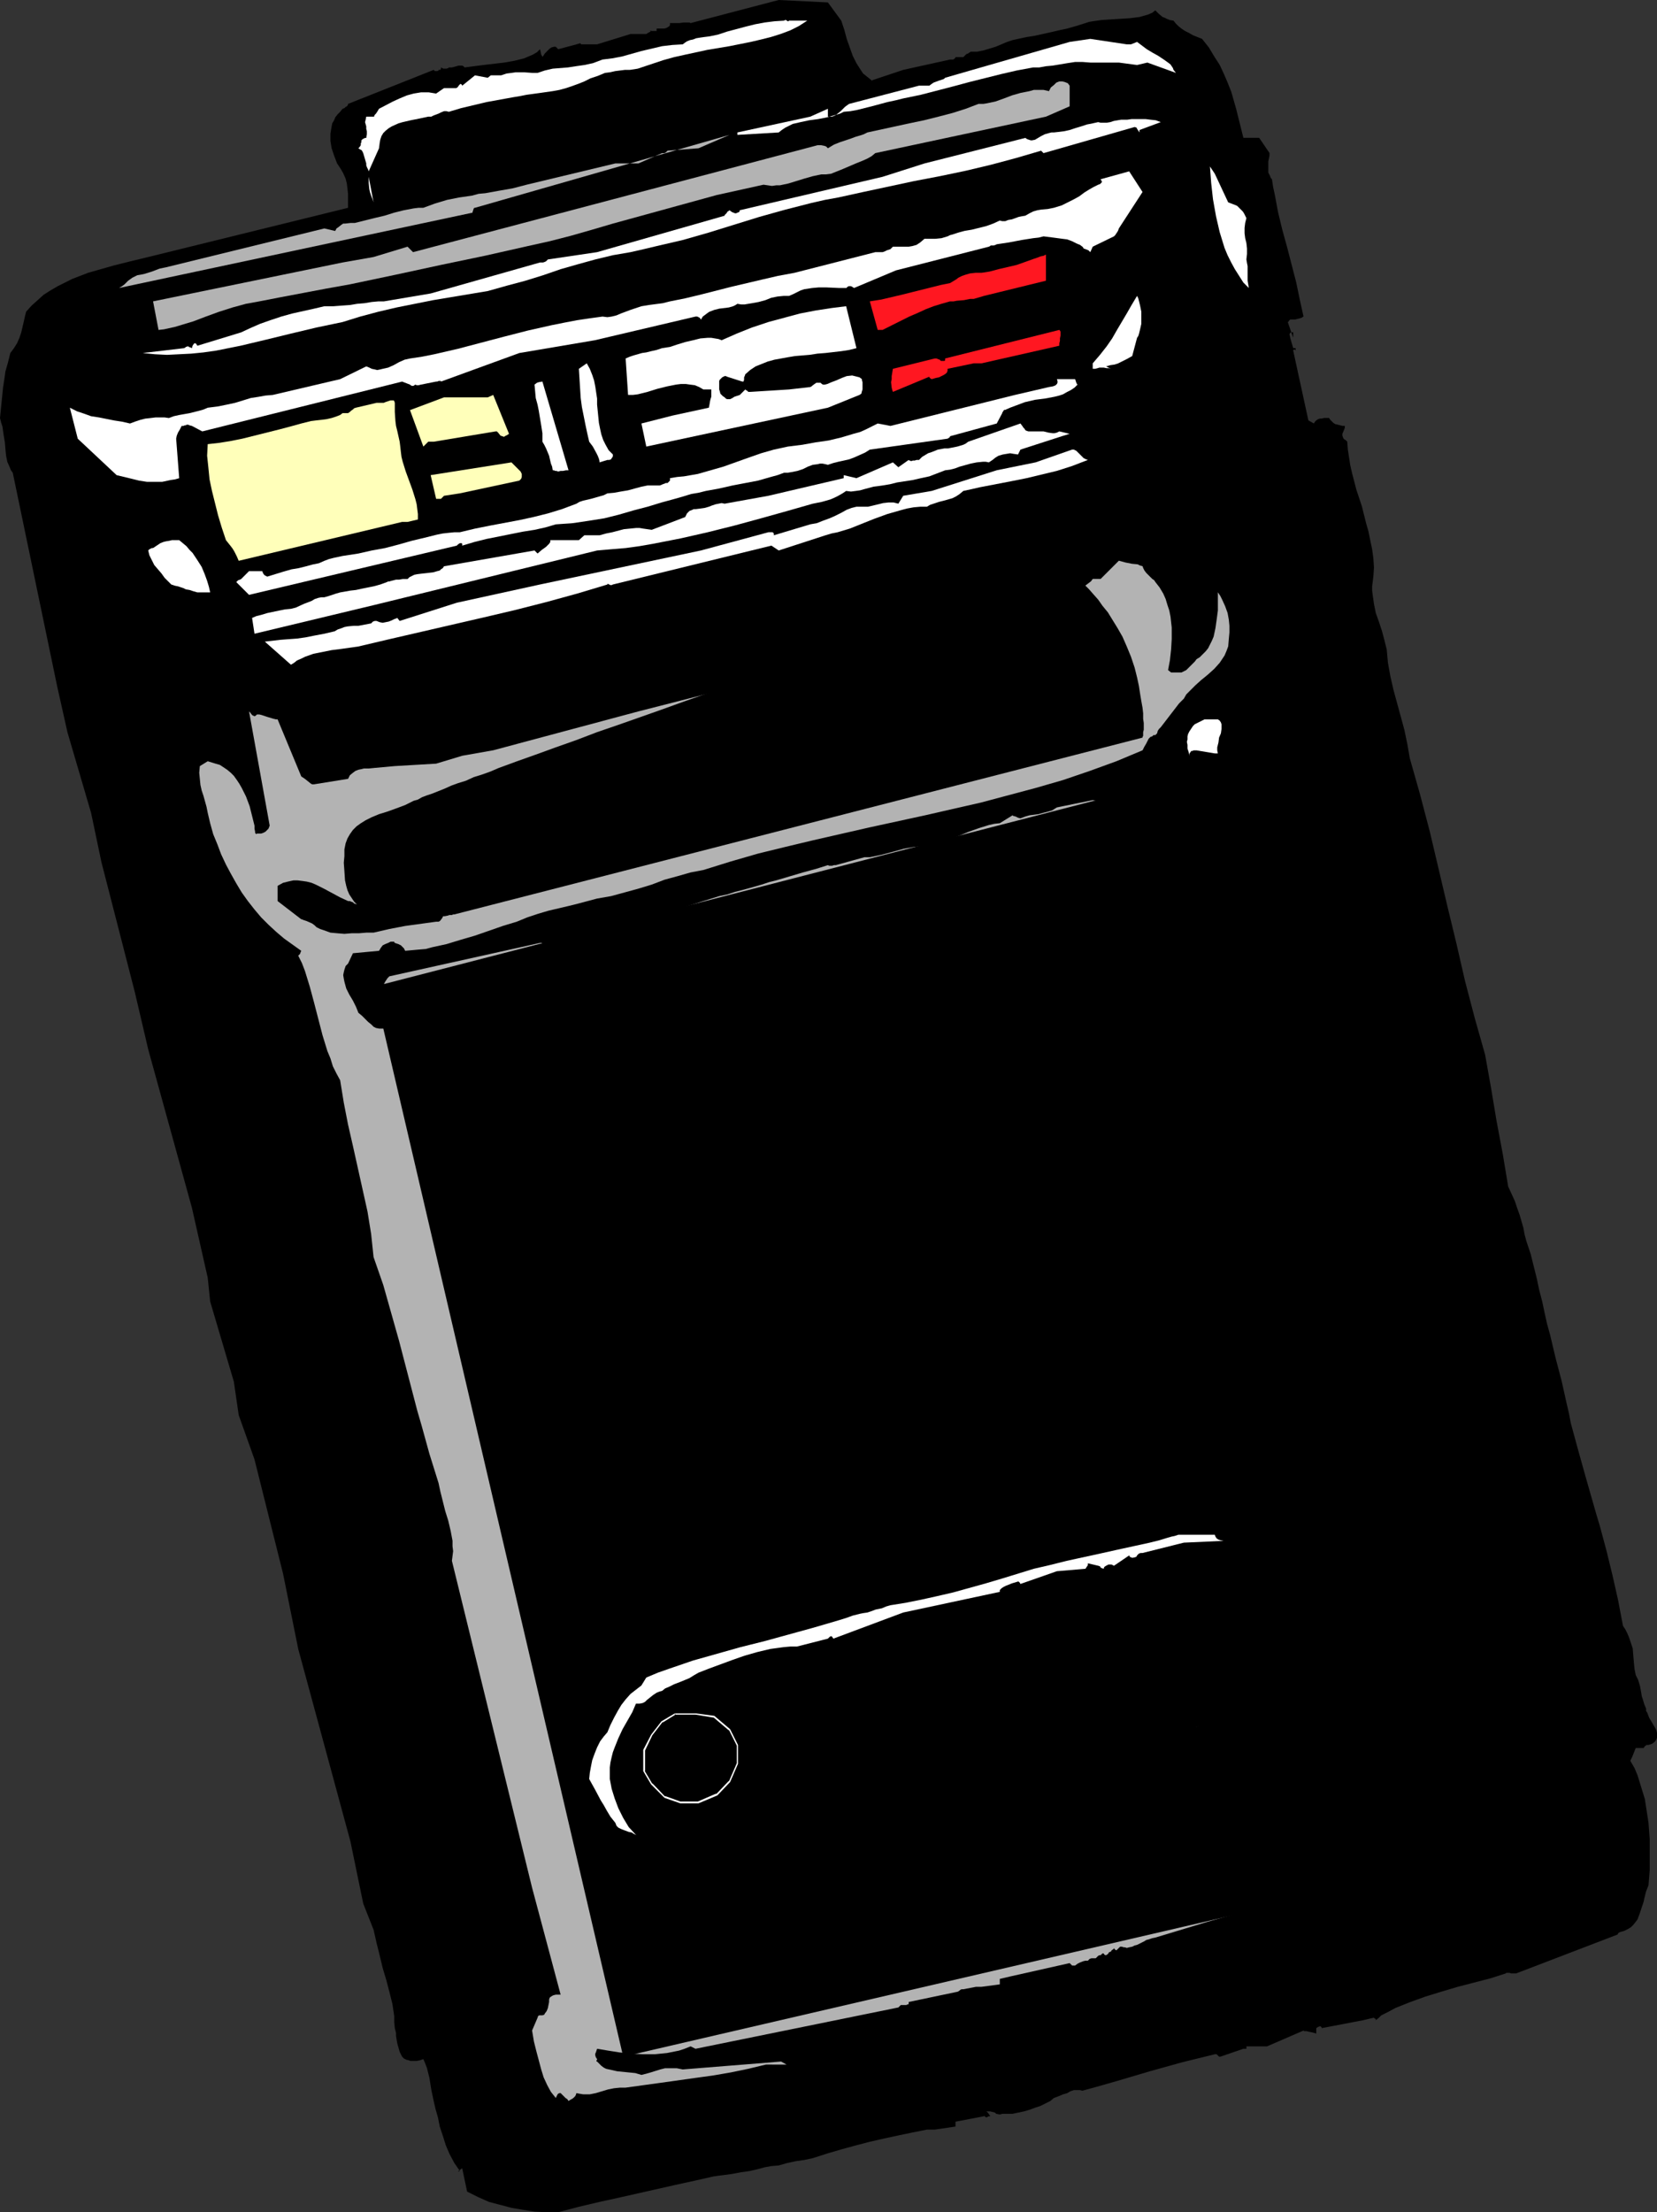 <?xml version="1.0" encoding="UTF-8" standalone="no"?>
<svg
   version="1.0"
   width="116.646mm"
   height="155.668mm"
   id="svg30"
   sodipodi:docname="Beeper 3.wmf"
   xmlns:inkscape="http://www.inkscape.org/namespaces/inkscape"
   xmlns:sodipodi="http://sodipodi.sourceforge.net/DTD/sodipodi-0.dtd"
   xmlns="http://www.w3.org/2000/svg"
   xmlns:svg="http://www.w3.org/2000/svg">
  <rect width="100%" height="100%" fill="#333333" stroke="none"/>
  <sodipodi:namedview
     id="namedview30"
     pagecolor="#ffffff"
     bordercolor="#000000"
     borderopacity="0.25"
     inkscape:showpageshadow="2"
     inkscape:pageopacity="0.0"
     inkscape:pagecheckerboard="0"
     inkscape:deskcolor="#d1d1d1"
     inkscape:document-units="mm" />
  <defs
     id="defs1">
    <pattern
       id="WMFhbasepattern"
       patternUnits="userSpaceOnUse"
       width="6"
       height="6"
       x="0"
       y="0" />
  </defs>
  <path
     style="fill:#000000;fill-opacity:1;fill-rule:evenodd;stroke:none"
     d="m 366.851,536.644 0.646,-0.646 1.939,-0.97 1.778,-0.97 4.04,-1.616 4.04,-1.454 4.202,-1.293 4.363,-1.293 4.363,-1.131 4.363,-1.131 4.04,-1.293 0.162,-0.162 v 0 h 0.162 0.323 0.323 l 0.485,0.162 h 0.646 0.646 l 26.989,-10.342 v 0 l 0.162,-0.323 0.162,-0.162 0.323,-0.162 1.131,-0.323 0.97,-0.485 0.808,-0.485 0.646,-0.646 0.646,-0.808 0.485,-0.646 0.646,-1.778 0.646,-1.939 0.323,-0.97 0.162,-0.808 0.485,-1.939 0.646,-1.616 0.323,-4.04 v -4.04 -4.201 l -0.323,-4.363 -0.323,-2.101 -0.323,-2.101 -0.323,-2.101 -0.646,-2.101 -0.646,-2.101 -0.646,-2.101 -0.808,-1.939 -1.131,-1.939 0.485,-0.97 0.646,-1.616 0.323,-0.808 h 2.101 l 0.323,-0.485 0.323,-0.162 v -0.162 h 0.646 l 0.97,-0.323 0.646,-0.485 0.485,-0.646 0.162,-0.485 v -0.646 -0.646 l -0.162,-0.646 -0.323,-0.646 -1.616,-2.747 -0.485,-1.293 -0.323,-0.485 v -0.646 l -0.485,-1.131 -0.323,-1.131 -0.323,-0.97 -0.162,-0.97 -0.323,-1.778 -0.485,-1.616 -0.323,-0.646 -0.323,-0.646 -0.323,-1.616 -0.162,-1.616 -0.162,-1.939 -0.162,-1.939 -0.646,-1.939 -0.323,-0.97 -0.485,-1.131 -0.485,-0.97 -0.646,-0.97 -0.646,-3.393 -0.646,-3.393 -1.454,-6.464 -1.616,-6.625 -1.778,-6.625 -0.97,-3.232 -0.97,-3.393 -1.939,-6.787 -1.939,-6.948 -1.939,-7.11 -0.485,-2.585 -0.646,-2.747 -0.646,-2.909 -0.646,-2.909 -1.616,-6.14 -1.454,-6.14 -0.808,-2.909 -0.646,-2.909 -0.646,-3.07 -0.808,-3.07 -0.646,-3.07 -0.808,-3.232 -0.808,-3.232 -1.131,-3.393 -0.485,-1.778 -0.323,-1.778 -0.97,-3.393 -0.646,-1.778 -0.646,-1.939 -0.808,-1.778 -0.97,-2.101 -1.454,-8.726 -1.616,-8.564 -1.454,-8.726 -0.808,-4.525 -0.808,-4.525 -2.747,-9.695 -2.586,-9.857 -2.263,-9.857 -2.424,-10.019 -4.687,-19.876 -2.586,-9.857 -2.747,-9.695 -0.646,-3.717 -0.808,-3.878 -1.939,-7.11 -0.97,-3.555 -0.808,-3.555 -0.646,-3.555 -0.323,-3.555 -0.646,-2.585 -0.646,-2.424 -0.808,-2.424 -0.808,-2.262 -0.485,-2.424 -0.323,-2.262 -0.162,-1.293 v -1.131 l 0.162,-1.293 0.162,-1.293 0.162,-2.424 -0.162,-2.424 -0.323,-2.424 -0.485,-2.262 -0.485,-2.424 -0.646,-2.262 -1.131,-4.525 -1.454,-4.363 -1.131,-4.363 -0.485,-2.101 -0.323,-2.101 -0.323,-2.101 -0.162,-2.101 -0.323,-0.323 -0.485,-0.323 -0.162,-0.162 -0.162,-0.323 -0.162,-0.485 v -0.485 l 0.485,-1.131 0.162,-0.485 v -0.485 h -0.646 l -0.646,-0.162 -0.646,-0.162 -0.646,-0.162 -0.485,-0.323 -0.323,-0.323 -0.485,-0.485 -0.323,-0.485 h -1.293 l -0.646,0.162 h -0.485 l -0.485,0.162 -0.485,0.323 -0.323,0.323 -0.323,0.485 -1.454,-0.808 -4.04,-18.583 v -0.162 h 0.162 l 0.162,-0.162 0.162,0.162 0.162,0.162 v 0.646 -1.293 h -0.646 l -0.808,-2.747 v 0 -0.162 l -0.162,-0.646 v -0.162 l 0.162,-0.323 0.323,-0.162 h 0.485 v 1.454 l -1.454,-4.201 h 0.162 l 0.162,-0.323 0.323,-0.323 h 0.808 0.485 l 0.646,-0.162 0.646,-0.162 0.485,-0.162 0.485,-0.323 -0.97,-4.363 -0.97,-4.686 -2.424,-9.372 -1.293,-4.686 -1.131,-4.686 -0.808,-4.363 -0.485,-2.262 -0.323,-2.101 -0.323,-0.323 -0.162,-0.485 -0.485,-0.97 v -0.97 -0.97 -0.97 l 0.162,-0.808 0.162,-0.808 v -0.646 l -2.747,-4.04 h -4.202 l -1.939,-7.756 -0.646,-2.262 -0.646,-2.262 -0.97,-2.424 -0.97,-2.262 -1.131,-2.424 -1.454,-2.262 -1.454,-2.424 L 319.823,10.342 317.399,9.372 316.268,8.726 315.298,8.241 314.329,7.595 313.521,6.948 312.874,6.302 312.228,5.494 311.258,5.333 310.45,5.009 309.804,4.686 309.319,4.525 308.349,3.717 307.379,2.747 l -0.808,0.646 -1.131,0.485 -1.131,0.323 -1.131,0.323 -2.586,0.323 -2.586,0.162 -2.586,0.162 -2.424,0.162 -1.131,0.162 -1.131,0.162 -0.97,0.162 -0.97,0.323 -2.586,0.808 -2.263,0.646 -2.263,0.485 -2.101,0.485 -4.363,0.97 -2.101,0.323 -2.263,0.485 -1.454,0.323 -1.454,0.485 -3.071,1.293 -1.616,0.485 -1.616,0.485 -1.616,0.323 h -1.616 -0.162 l -0.162,0.162 -0.323,0.162 -0.162,0.162 -0.485,0.162 -0.323,0.323 -0.485,0.485 h -2.101 v 0.162 l -0.162,0.162 -0.162,0.162 -0.323,0.162 h -0.323 -0.485 l -12.444,2.747 -8.242,2.747 v 0.162 l -0.808,-0.646 -0.808,-0.646 -0.808,-0.646 -0.646,-0.97 -1.131,-1.778 -0.97,-1.939 -0.808,-2.262 L 225.282,10.342 224.636,7.918 223.828,5.494 220.272,0.646 207.182,0 183.749,6.14 183.426,5.979 h -0.485 -0.97 l -1.293,0.162 h -1.131 -1.293 v 0.485 l -0.162,0.323 -0.485,0.323 -0.323,0.162 -0.485,0.162 h -0.646 -1.454 V 7.11 8.241 h -0.808 -0.485 l -0.646,-0.162 -0.323,-0.323 -0.485,-0.162 0.485,0.162 0.323,0.323 0.323,0.162 v 0 0.162 l -0.323,0.162 -0.323,0.162 -0.485,0.323 h -4.202 l -8.888,2.747 h -2.101 -2.101 l -0.162,-0.162 -0.162,-0.162 -0.323,0.162 h -0.162 l -0.485,0.162 -4.848,1.293 -0.323,-0.323 -0.162,-0.162 -0.162,-0.162 h -0.485 l -0.646,0.162 -0.485,0.323 -0.323,0.323 -0.97,0.97 -0.646,0.97 v 0 -0.162 l -0.323,-0.485 -0.162,-0.808 -0.162,-0.646 -0.808,0.808 -1.131,0.646 -1.131,0.485 -1.131,0.485 -2.586,0.646 -2.747,0.485 -2.747,0.323 -2.747,0.323 -2.586,0.323 -2.424,0.323 -0.323,-0.323 -0.323,-0.162 h -0.485 -0.485 l -1.131,0.323 -0.646,0.162 h -0.808 v 0 l -0.162,0.162 -0.485,0.162 h -0.808 l -0.323,-0.162 -0.323,-0.162 v 0.162 0.162 l -0.162,0.323 h -0.485 v 0.162 l -0.323,0.162 h -0.485 -0.162 l -0.323,-0.323 -22.787,9.049 v 0.162 l -0.162,0.323 -0.162,0.162 -0.323,0.162 -0.323,0.323 -0.485,0.162 -0.646,0.808 -0.646,0.646 -0.646,0.808 -0.323,0.808 -0.485,0.808 -0.162,0.808 -0.162,0.97 -0.162,0.97 v 0.808 1.131 l 0.323,1.939 0.646,1.939 0.808,2.101 0.97,1.454 0.646,1.131 0.646,1.454 0.323,1.293 0.162,1.293 0.162,1.454 v 3.07 0.646 l -53.169,13.089 -4.687,1.131 -4.525,1.131 -4.525,1.293 -2.263,0.646 -2.101,0.808 -2.101,0.808 -1.939,0.97 -1.939,0.97 -1.939,1.131 -1.778,1.131 -1.616,1.454 -1.616,1.454 -1.454,1.616 -0.323,1.293 -0.323,1.454 -0.646,2.747 -0.485,1.454 -0.646,1.454 L 3.717,92.592 2.747,93.884 2.101,96.47 1.454,98.732 1.131,100.994 0.808,103.095 0,111.175 l 0.323,1.293 0.323,0.97 0.323,2.262 0.323,1.939 0.162,1.939 0.162,1.616 0.323,1.616 0.646,1.454 0.323,0.808 0.485,0.646 11.797,56.718 2.747,12.281 6.303,21.492 2.747,13.089 8.888,34.581 3.555,15.19 11.636,42.175 4.202,18.583 0.646,6.302 6.303,21.33 1.293,8.888 4.202,11.796 7.596,30.379 4.04,20.037 13.898,51.224 3.394,16.482 2.747,6.948 0.808,3.555 0.808,3.232 0.808,3.393 0.97,3.232 0.808,3.07 0.808,3.232 0.485,3.232 v 1.616 l 0.162,1.616 0.162,0.646 0.162,0.646 v 0.323 0.485 l 0.162,0.97 0.162,0.97 0.323,1.131 0.323,1.131 0.646,1.293 0.485,0.485 0.646,0.323 0.646,0.162 0.485,0.162 h 0.808 0.808 l 0.808,-0.162 0.97,-0.323 0.485,1.131 0.485,1.293 0.323,1.293 0.323,1.293 0.485,3.07 0.646,3.07 0.485,2.101 0.646,2.262 0.485,2.424 0.808,2.424 0.808,2.585 0.97,2.262 1.293,2.424 1.454,2.101 -0.323,0.162 h -0.162 v 0 0 l 0.162,-0.162 0.646,-0.485 0.162,-0.162 h 0.162 l 1.293,6.14 2.909,1.454 2.909,1.293 3.071,0.808 3.071,0.808 2.909,0.485 3.071,0.485 3.232,0.162 h 3.071 l 5.495,-1.454 5.495,-1.293 5.171,-1.131 5.01,-1.131 10.02,-2.262 5.171,-1.131 5.01,-1.131 1.131,-0.162 1.293,-0.162 2.424,-0.323 2.586,-0.485 1.293,-0.162 0.97,-0.162 2.101,-0.485 1.778,-0.485 1.778,-0.323 1.939,-0.162 1.131,-0.323 1.131,-0.323 2.263,-0.485 2.263,-0.323 2.263,-0.485 4.04,-1.293 3.879,-1.131 3.555,-0.97 3.717,-0.97 3.555,-0.808 3.717,-0.808 3.879,-0.808 4.04,-0.808 h 2.101 l 5.495,-0.808 v -1.293 l 7.596,-1.454 v -0.162 l 0.323,0.323 0.323,0.162 0.323,-0.162 0.323,-0.162 h 0.323 v 0 -0.162 l -0.162,-0.162 -0.323,-0.485 -0.485,-0.485 h 0.97 l 0.646,0.162 0.646,0.162 0.323,0.323 0.808,0.162 h 0.323 l 0.485,-0.162 h 2.747 l 3.071,-0.646 1.616,-0.485 1.293,-0.485 1.454,-0.485 1.293,-0.646 1.293,-0.646 0.97,-0.808 1.293,-0.485 1.131,-0.485 1.131,-0.323 0.808,-0.485 0.97,-0.323 h 0.808 0.808 l 0.646,0.162 4.687,-1.293 4.525,-1.293 8.727,-2.585 8.727,-2.424 8.565,-2.101 h 0.485 l 0.323,0.323 0.323,0.323 h 0.323 l 6.141,-2.101 h 0.808 v -0.646 h 4.04 1.454 l 9.697,-4.201 v 0 l 0.162,0.162 h 0.323 0.323 l 0.646,0.162 0.808,0.162 0.646,0.162 0.485,0.162 v -1.454 l 0.485,-0.323 0.485,-0.162 h 0.162 l 0.162,0.162 0.162,0.162 v 0.162 l 10.989,-2.101 2.747,-0.646 h 0.162 l 0.162,0.162 0.323,0.162 v 0.323 z"
     id="path1" />
  <path
     style="fill:#b3b3b3;fill-opacity:1;fill-rule:evenodd;stroke:none"
     d="m 209.283,549.087 -1.454,-0.808 -26.181,2.101 -0.808,-0.162 -0.808,-0.162 h -1.616 -1.454 l -1.293,0.323 -2.586,0.808 -1.131,0.323 -1.293,0.323 -1.616,-0.485 -1.616,-0.162 -1.616,-0.162 -1.616,-0.162 -1.454,-0.323 -1.454,-0.323 -0.646,-0.323 -0.646,-0.485 -0.485,-0.485 -0.646,-0.646 h -0.162 v 0 -0.323 l 0.162,-0.162 v -0.162 l -0.323,-0.485 -0.162,-0.485 v -0.485 l 0.162,-0.323 0.162,-0.485 0.162,-0.485 2.909,0.485 3.071,0.485 3.071,0.323 3.232,0.162 h 3.071 l 3.232,-0.323 1.616,-0.323 1.616,-0.323 1.454,-0.485 1.616,-0.646 1.293,0.646 53.977,-10.988 0.162,-0.162 0.162,-0.162 0.323,-0.323 h 0.646 0.808 l 0.323,-0.162 h 0.162 l 0.162,-0.162 v -0.485 l 13.09,-2.747 0.485,-0.323 0.162,-0.162 0.323,-0.162 h 0.485 l 3.394,-0.646 h 1.454 l 4.848,-0.646 v -1.454 l 2.747,-0.646 15.838,-3.555 0.485,0.485 0.162,0.162 h 0.323 0.485 l 0.646,-0.485 0.646,-0.323 0.808,-0.323 0.646,-0.162 h 0.646 l 0.485,-0.485 0.485,-0.162 h 1.131 l 0.485,-0.485 0.162,-0.162 0.323,-0.162 h 0.323 l 0.323,-0.323 0.162,-0.162 h 0.162 0.162 l 0.162,0.323 0.323,0.162 h 0.162 l 0.485,-0.323 0.323,-0.485 0.485,-0.162 0.162,-0.323 0.485,-0.323 0.162,-0.162 v -0.162 0 l 0.162,0.323 0.162,0.162 0.323,0.162 0.162,-0.162 0.162,-0.162 0.323,-0.323 0.323,-0.323 h 0.162 0.323 l 0.485,0.162 h 0.323 l 0.485,0.162 0.646,-0.162 0.808,-0.162 0.646,-0.323 0.646,-0.162 0.97,-0.485 0.97,-0.485 0.485,-0.323 0.646,-0.162 0.97,-0.323 0.808,-0.162 13.898,-4.201 24.726,-6.948 h 0.162 l 0.323,-0.162 0.162,-0.162 v -0.323 l 0.162,-0.323 v -0.323 l 6.788,-1.454 0.323,0.162 h 0.323 0.323 l 0.485,-0.162 0.485,-0.323 0.485,-0.162 0.97,-0.162 h 0.808 l 0.162,-0.485 0.162,-0.323 0.162,-0.162 h 0.808 l 0.97,-0.323 0.485,-0.162 0.323,-0.162 0.323,-0.162 h 0.97 0.808 l 0.485,-0.162 0.646,-0.162 h 0.808 0.97 l 0.97,-0.162 0.97,-0.162 1.939,-0.646 3.717,-1.778 1.778,-0.646 1.616,-0.485 0.808,-0.162 0.808,-0.162 2.101,-0.808 1.778,-0.808 1.778,-0.97 1.454,-0.97 1.293,-1.131 0.97,-1.131 0.646,-1.131 0.162,-0.646 0.162,-0.646 0.323,-3.717 v -3.555 l -0.162,-3.717 -0.323,-3.555 -0.485,-3.555 -0.646,-3.555 -1.454,-6.948 -1.616,-6.948 -1.616,-6.948 -0.808,-3.393 -0.485,-3.555 -0.646,-3.555 -0.323,-3.717 -0.808,-0.808 -0.646,-0.808 -0.485,-0.97 -0.485,-0.97 -0.323,-1.131 -0.162,-0.97 -0.162,-2.262 -0.162,-2.101 -0.323,-2.101 -0.162,-0.97 -0.162,-0.97 -0.485,-0.97 -0.485,-0.808 -0.485,-2.909 -0.808,-3.07 -0.97,-3.232 -0.808,-3.393 -1.778,-6.787 -0.646,-3.393 -0.646,-3.393 -0.162,-1.454 -0.162,-1.454 -0.323,-2.585 -0.162,-1.454 -0.485,-1.293 -0.646,-1.454 -0.323,-0.646 -0.485,-0.808 v -1.131 -1.131 l -0.323,-2.262 -0.485,-2.101 -0.646,-2.101 -0.808,-1.939 -0.323,-0.97 -0.162,-0.808 -0.646,-1.778 v -0.808 l -0.162,-0.808 -2.424,-7.918 -1.131,-3.878 -1.293,-4.04 -2.586,-8.08 -1.293,-3.878 -1.616,-3.878 -0.323,-2.909 -0.323,-2.747 -0.646,-2.909 -0.808,-2.909 -0.97,-2.909 -0.97,-2.747 -1.293,-2.909 -1.616,-2.747 -0.485,-1.454 -0.323,-1.131 -0.162,-1.454 v -1.293 l -0.162,-1.454 -0.162,-1.293 -0.485,-1.454 -0.485,-0.808 -0.485,-0.808 0.162,-1.293 -0.162,-1.293 -0.162,-1.293 -0.162,-1.131 -0.808,-2.101 -0.808,-1.939 -0.97,-1.939 -0.646,-2.101 -0.323,-0.97 -0.162,-0.97 v -1.131 -1.131 l -2.424,-5.656 -2.263,-5.817 -2.101,-5.817 -1.778,-5.979 -1.616,-5.817 -1.616,-5.979 -1.454,-5.979 -1.293,-5.817 -0.808,-1.939 -0.97,-2.101 -1.131,-2.262 -1.293,-2.101 -1.454,-1.939 -0.808,-0.97 -0.808,-0.808 -0.808,-0.808 -0.97,-0.646 -0.97,-0.485 -0.97,-0.485 -1.939,-0.323 -1.939,-0.162 -1.616,-0.323 -1.616,-0.162 -1.454,-0.162 -1.293,-0.162 -2.586,-0.162 h -0.808 l -9.697,-1.939 -9.535,1.939 -1.293,0.808 -1.131,0.323 -1.293,0.323 -1.131,0.323 -2.424,0.323 -1.131,0.323 -1.293,0.485 -0.646,-0.162 -0.646,-0.323 -0.646,-0.162 -0.162,-0.162 v 0 l -3.394,2.101 -1.454,0.162 -1.454,0.323 -2.586,0.808 -2.747,0.97 -2.747,1.131 -2.747,0.97 -2.747,0.97 -1.616,0.323 -1.454,0.323 -1.616,0.162 -1.616,0.162 -2.747,0.485 -2.909,0.808 -3.071,0.808 -3.071,0.646 h -1.454 l -7.596,2.101 h -0.485 l -0.485,0.162 h -0.485 -0.323 l -0.323,-0.162 -3.071,0.97 -3.555,0.97 -7.111,2.101 -1.939,0.485 -1.939,0.646 -3.394,0.97 -1.778,0.485 -1.939,0.485 -1.939,0.646 -2.263,0.485 -4.687,1.454 -4.525,1.454 -8.888,2.585 -4.525,1.454 -4.525,1.454 -4.687,1.616 -4.848,1.616 -0.485,-0.162 -0.485,-0.162 -1.293,-0.162 -1.293,0.162 -1.293,0.323 -2.747,0.808 -1.293,0.323 -1.454,0.323 v -0.162 -0.162 l -0.162,-0.323 h -0.485 l -40.079,8.888 -0.485,0.485 -0.323,0.485 -0.323,0.485 -0.323,0.646 -0.323,1.454 -0.162,1.616 0.162,1.616 0.162,1.778 0.485,1.616 0.485,1.616 -0.485,0.323 -0.162,0.485 -0.162,0.323 v 0.97 h -0.646 -0.646 l -0.808,-0.162 -0.646,-0.323 -0.646,-0.646 -0.808,-0.646 -0.808,-0.808 -0.808,-0.808 -0.97,-0.808 -0.646,-1.616 -0.808,-1.616 -0.97,-1.616 -0.808,-1.616 -0.485,-1.778 -0.162,-0.808 -0.162,-0.97 0.162,-0.808 0.162,-0.646 0.323,-0.97 0.646,-0.646 1.293,-2.747 6.949,-0.646 0.485,-0.808 0.485,-0.646 0.646,-0.323 0.808,-0.323 0.646,-0.323 h 0.485 0.485 v 0.162 l 0.162,0.162 0.97,0.323 0.646,0.323 0.485,0.485 0.323,0.323 0.323,0.646 1.778,-0.162 1.778,-0.162 1.939,-0.162 1.778,-0.485 3.717,-0.808 3.717,-1.131 3.879,-1.131 3.717,-1.293 3.717,-1.293 3.717,-1.131 2.747,-1.131 2.909,-0.97 2.747,-0.808 2.747,-0.646 2.747,-0.646 2.586,-0.646 2.424,-0.646 2.424,-0.646 3.717,-0.646 3.555,-0.97 3.555,-0.97 3.717,-1.131 3.394,-1.293 3.555,-0.97 3.394,-0.97 3.394,-0.646 7.272,-2.262 7.272,-2.101 7.272,-1.778 7.434,-1.778 14.868,-3.393 14.868,-3.232 14.868,-3.393 7.272,-1.939 7.272,-1.939 7.272,-2.101 7.111,-2.424 7.111,-2.585 6.949,-2.909 0.485,-0.97 0.485,-0.808 0.323,-0.646 0.323,-0.646 0.485,-0.485 0.485,-0.162 0.323,-0.323 h 0.485 l 0.485,-0.485 0.162,-0.646 0.323,-0.485 0.485,-0.485 4.848,-6.302 1.293,-1.293 0.646,-1.131 0.808,-0.808 1.616,-1.616 1.616,-1.454 0.808,-0.646 0.97,-0.808 1.616,-1.454 1.454,-1.616 0.646,-0.97 0.646,-0.97 0.485,-1.131 0.485,-1.293 0.162,-1.939 0.162,-1.778 v -1.778 l -0.162,-1.616 -0.323,-1.778 -0.646,-1.778 -0.808,-1.778 -0.485,-0.97 -0.646,-0.97 v 2.262 2.585 l -0.323,2.424 -0.323,2.262 -0.485,2.262 -0.485,1.131 -0.485,0.97 -0.485,0.97 -0.646,0.808 -0.808,0.808 -0.808,0.808 -0.808,0.485 -0.485,0.646 -1.131,1.131 -1.131,1.131 -0.646,0.323 -0.646,0.323 h -2.747 l -0.808,-0.646 0.485,-2.585 0.323,-2.909 0.162,-2.747 v -3.07 l -0.162,-1.454 -0.162,-1.454 -0.323,-1.616 -0.485,-1.454 -0.485,-1.616 -0.646,-1.454 -0.97,-1.616 -1.131,-1.454 -0.323,-0.485 -0.485,-0.323 -1.131,-1.131 -0.485,-0.485 -0.485,-0.646 -0.323,-0.646 -0.162,-0.485 -0.646,-0.162 -0.646,-0.323 -1.616,-0.162 -0.808,-0.162 -0.808,-0.162 -1.778,-0.485 -4.848,4.848 h -2.101 l -0.485,0.646 -0.646,0.485 -1.293,0.97 -1.616,0.646 -1.616,0.485 -1.778,0.485 -1.939,0.323 -3.717,0.808 h -0.808 l -0.808,0.162 -0.646,0.323 -0.485,0.162 -0.323,0.162 -0.162,0.162 -0.323,0.162 -0.162,0.162 -0.323,0.162 -3.555,2.101 -38.624,9.534 -0.485,0.323 -0.323,0.162 h -0.323 l -0.162,0.162 -0.323,-0.162 -0.485,-0.485 -37.978,11.796 -21.494,5.494 -38.624,10.342 -8.242,1.454 -6.949,2.101 -10.989,0.646 -1.778,0.162 -1.778,0.162 -1.778,0.162 -1.616,0.162 h -0.646 -0.646 l -0.646,0.162 -0.808,0.162 -0.808,0.323 -0.646,0.485 -0.808,0.646 -0.485,0.97 -9.05,1.454 H 83.067 l -0.323,-0.162 -0.808,-0.646 -0.808,-0.646 -0.97,-0.646 -6.303,-15.19 h -0.485 l -0.646,-0.162 -1.616,-0.485 -1.454,-0.485 -0.646,-0.162 h -0.646 l -0.323,0.323 -0.323,0.162 -0.323,-0.162 -0.323,-0.162 -0.485,-0.646 -0.162,-0.162 -0.162,-0.162 5.495,30.379 -0.323,0.808 -0.485,0.485 -0.323,0.323 -0.323,0.162 -0.323,0.162 -0.485,0.162 h -0.485 -0.646 l -0.162,0.162 -0.162,-0.162 -0.162,-0.162 v -0.323 l -0.162,-0.808 v -0.808 l -0.646,-2.585 -0.646,-2.585 -0.97,-2.585 -1.131,-2.262 -0.646,-1.131 -0.646,-0.97 -0.808,-1.131 -0.808,-0.808 -0.97,-0.808 -0.97,-0.646 -0.97,-0.646 -1.131,-0.323 -2.101,-0.646 -2.101,1.293 -0.162,1.778 0.162,1.616 0.162,1.616 0.323,1.454 0.485,1.454 0.808,2.909 0.323,1.616 0.646,2.747 0.808,2.909 1.131,2.747 0.97,2.585 1.293,2.747 1.293,2.424 1.454,2.585 1.454,2.424 1.616,2.262 1.778,2.262 1.778,2.101 1.939,1.939 2.101,1.939 2.101,1.778 2.263,1.616 2.263,1.616 v 0 l -0.162,0.323 -0.162,0.485 -0.485,0.485 0.97,1.939 0.808,2.101 1.293,4.201 1.131,4.201 1.131,4.363 1.131,4.363 1.293,4.201 0.808,1.939 0.646,2.101 0.97,1.939 0.97,1.778 0.97,5.979 1.131,5.817 1.293,5.656 1.293,5.817 1.293,5.817 1.293,5.817 0.97,5.979 0.323,3.07 0.323,3.07 2.586,7.433 2.101,7.433 2.101,7.433 1.939,7.433 1.939,7.433 0.97,3.717 1.131,3.878 2.101,7.595 2.424,7.756 0.485,2.262 0.646,2.585 0.646,2.585 0.808,2.585 0.646,2.747 0.485,2.585 v 1.454 l 0.162,1.293 -0.162,1.293 -0.162,1.293 21.332,86.936 7.596,28.44 h -0.808 -0.485 l -0.646,0.162 -0.323,0.162 -0.485,0.323 v 0 l -0.162,0.162 -0.162,0.485 v 0.646 l -0.162,0.808 -0.162,0.808 -0.323,0.808 -0.485,0.646 -0.162,0.323 -0.485,0.162 h -0.485 -0.323 l -0.323,0.162 -0.162,0.485 -1.454,3.393 0.485,2.909 0.646,2.585 0.646,2.424 0.646,2.424 0.646,2.101 0.97,2.101 0.97,1.778 1.293,1.616 0.162,-0.323 0.162,-0.323 0.162,-0.323 0.162,-0.162 0.323,-0.162 h 0.323 l 0.485,0.485 0.323,0.323 0.485,0.485 0.485,0.323 0.323,0.485 0.485,-0.323 0.323,-0.162 0.485,-0.323 0.485,-0.485 0.162,-0.323 0.162,-0.485 0.808,0.162 0.97,0.162 h 1.778 l 1.616,-0.323 1.616,-0.485 1.616,-0.485 1.616,-0.323 1.616,-0.162 h 0.808 0.646 l 9.373,-1.293 9.212,-1.293 4.687,-0.646 4.687,-0.808 4.687,-0.97 4.687,-1.131 z"
     id="path2" />
  <path
     style="fill:#ffffff;fill-opacity:1;fill-rule:evenodd;stroke:none"
     d="m 324.025,200.373 -0.162,-0.808 v -0.808 l 0.323,-1.293 0.162,-1.293 0.485,-1.131 0.162,-1.131 v -0.808 -0.485 l -0.162,-0.485 -0.323,-0.485 -0.485,-0.323 h -3.555 l -1.293,0.646 -1.293,0.646 -0.485,0.485 -0.323,0.485 -0.323,0.485 -0.323,0.485 -0.323,0.646 -0.162,0.646 v 0.808 l -0.162,0.646 0.162,0.808 v 0.97 l 0.323,0.97 0.162,0.97 v -0.485 l 0.162,-0.323 0.162,-0.162 0.162,-0.323 h 0.323 l 0.323,-0.162 h 0.808 l 4.848,0.808 z"
     id="path3" />
  <path
     style="fill:#000000;fill-opacity:1;fill-rule:evenodd;stroke:none"
     d="m 116.035,245.134 h 0.646 l 0.323,-0.162 0.162,-0.162 0.485,-0.646 0.323,-0.646 0.162,-0.323 v 0 -1.454 l -2.747,-0.162 h -2.909 l -1.454,0.162 h -1.616 -3.071 -3.071 l -2.909,-0.162 -1.616,-0.162 -1.454,-0.162 -1.293,-0.485 -1.293,-0.323 -0.485,-0.162 -0.323,-0.323 -0.485,-0.162 -0.323,-0.162 h -0.485 l -2.101,-0.97 -2.101,-1.131 -2.101,-1.131 -2.263,-1.131 -1.131,-0.485 -1.293,-0.323 -1.131,-0.162 -1.293,-0.162 h -1.131 l -1.454,0.323 -1.293,0.323 -1.454,0.808 v 4.04 l 6.303,4.848 h 0.162 l 0.323,0.162 0.485,0.162 0.485,0.162 1.454,0.646 0.646,0.485 0.485,0.485 0.97,0.485 0.97,0.323 1.778,0.646 1.778,0.162 1.939,0.162 1.939,-0.162 h 1.939 l 1.939,-0.162 h 1.939 l 4.202,-0.97 4.202,-0.808 z"
     id="path4" />
  <path
     style="fill:#ffffff;fill-opacity:1;fill-rule:evenodd;stroke:none"
     d="m 219.626,142.362 1.616,-0.485 1.616,-0.323 3.232,-0.97 3.232,-1.293 3.232,-1.293 3.555,-1.293 3.394,-0.97 1.778,-0.485 1.778,-0.323 1.778,-0.162 h 1.778 l 0.808,-0.485 0.97,-0.323 1.454,-0.485 1.293,-0.323 1.131,-0.323 1.131,-0.323 0.97,-0.485 0.97,-0.646 0.97,-0.808 2.263,-0.485 2.101,-0.485 4.202,-0.808 4.202,-0.808 4.04,-0.808 4.04,-0.97 4.04,-0.97 4.04,-1.293 2.101,-0.808 2.101,-0.808 -0.485,-0.162 -0.646,-0.323 -0.97,-0.97 -0.97,-0.97 -0.646,-0.323 h -0.485 l -9.697,3.393 -10.343,2.101 -17.292,5.494 -7.596,1.293 -1.293,2.101 -0.646,-0.162 -0.646,-0.162 h -1.293 l -1.454,0.162 -1.293,0.323 -2.747,0.646 h -1.454 -1.616 l -1.293,0.323 -1.293,0.485 -1.454,0.808 -1.616,0.808 -1.454,0.646 -1.778,0.646 -1.616,0.646 -1.778,0.323 -9.697,2.909 V 141.877 l -0.162,-0.162 -0.162,-0.162 h -0.323 -0.808 l -17.939,4.848 -42.826,9.049 -22.14,4.848 -15.191,4.848 -0.646,-0.808 -0.323,0.162 -0.485,0.162 -0.646,0.323 -0.808,0.323 -0.808,0.162 -0.808,0.162 -0.808,-0.162 -0.808,-0.323 h -0.162 -0.323 l -0.485,0.162 -0.485,0.485 -3.394,0.646 H 94.056 l -1.616,0.162 -0.808,0.162 -0.808,0.323 -0.97,0.323 -0.808,0.485 -2.747,0.646 -2.586,0.485 -2.424,0.485 -2.263,0.323 -2.263,0.162 -2.101,0.162 -4.202,0.485 6.949,6.14 0.808,-0.485 0.808,-0.646 1.131,-0.485 0.97,-0.485 2.263,-0.808 2.424,-0.485 2.424,-0.485 2.586,-0.323 2.263,-0.323 2.263,-0.323 8.242,-1.939 8.404,-1.939 4.202,-0.97 4.202,-0.97 8.404,-1.939 8.242,-1.939 8.242,-2.101 8.242,-2.262 8.08,-2.424 v -0.162 h 0.162 l 0.323,0.162 0.323,0.162 h 0.323 l 0.323,-0.162 42.18,-10.342 1.939,1.293 z"
     id="path5" />
  <path
     style="fill:#ffffff;fill-opacity:1;fill-rule:evenodd;stroke:none"
     d="m 271.502,119.577 10.989,-3.555 2.101,-0.646 -2.747,-0.646 -0.323,0.162 -0.323,0.162 -0.646,0.162 h -0.485 l -1.131,-0.162 -0.646,-0.162 -0.646,-0.162 h -4.04 l -0.485,-0.162 -0.323,-0.162 -0.162,-0.323 -0.323,-0.323 -0.323,-0.485 -0.485,-0.646 -13.898,4.848 -0.646,0.485 -0.646,0.323 -1.616,0.485 -1.616,0.323 -0.808,0.162 h -0.97 l -1.778,0.323 -1.616,0.646 -0.97,0.323 -0.808,0.485 -0.808,0.485 -0.808,0.808 h -0.323 -0.323 l -0.485,0.162 h -0.485 l -0.485,0.162 -0.323,-0.162 h -0.162 l -0.162,-0.162 -2.747,1.939 -1.454,-1.293 -9.697,4.201 -3.394,-0.808 v 0.808 l -20.039,4.686 -11.636,2.101 -0.808,-0.162 -0.808,0.162 -0.808,0.162 -0.97,0.323 -0.808,0.323 -1.131,0.323 -1.131,0.162 -1.293,0.162 h -0.485 l -0.323,0.162 -0.808,0.323 -0.646,0.646 -0.485,0.97 -8.888,3.393 -1.131,-0.162 -1.131,-0.162 -0.97,-0.162 h -0.97 l -1.616,0.162 -1.616,0.162 -3.071,0.808 -1.616,0.323 -1.778,0.485 h -4.04 l -1.454,1.293 h -7.596 v 0.485 l -0.323,0.485 -0.323,0.323 -0.485,0.485 -1.131,0.808 -1.131,0.97 -0.162,-0.162 -0.162,-0.162 -0.485,-0.485 -24.08,4.201 -0.323,0.485 -0.485,0.323 -0.323,0.323 -0.646,0.162 -1.131,0.323 -1.454,0.162 -1.454,0.162 -1.293,0.162 -0.808,0.162 -0.646,0.323 -0.646,0.323 -0.485,0.485 h -1.293 l -0.97,0.162 h -0.808 l -0.646,0.162 -0.646,0.162 -0.485,0.162 h -0.162 -0.162 l -0.323,0.162 -1.778,0.646 -1.778,0.485 -1.616,0.323 -1.616,0.323 -1.454,0.323 -1.454,0.162 -2.747,0.485 -1.131,0.323 -0.97,0.323 -0.97,0.323 -1.131,0.323 h -0.808 l -0.808,0.162 -0.97,0.323 -0.808,0.485 -2.101,0.808 -2.101,0.97 -1.293,0.323 -1.616,0.162 -1.616,0.323 -3.071,0.646 -1.616,0.485 -1.293,0.323 -1.131,0.485 0.646,4.201 31.675,-7.595 59.472,-14.543 3.717,-0.323 3.879,-0.323 3.555,-0.485 3.717,-0.646 7.434,-1.454 7.111,-1.616 7.111,-1.778 7.111,-1.939 6.949,-1.939 6.788,-1.939 2.424,-0.485 2.263,-0.646 1.131,-0.485 0.97,-0.485 1.131,-0.646 0.97,-0.646 1.293,0.162 1.293,-0.162 1.131,-0.162 1.131,-0.323 2.424,-0.646 1.293,-0.162 1.131,-0.162 1.939,-0.323 1.939,-0.485 2.101,-0.323 2.101,-0.323 2.101,-0.485 2.263,-0.485 2.101,-0.808 2.101,-0.808 1.293,-0.162 1.293,-0.323 1.293,-0.485 2.909,-0.808 1.616,-0.323 1.616,-0.162 h 0.808 l 0.808,0.162 0.97,-0.646 0.808,-0.646 0.808,-0.485 1.131,-0.323 0.97,-0.162 0.97,-0.162 0.97,0.162 1.131,0.162 z"
     id="path6" />
  <path
     style="fill:#ffffff;fill-opacity:1;fill-rule:evenodd;stroke:none"
     d="m 252.109,116.669 0.485,-0.323 0.162,-0.162 v -0.162 l 12.444,-3.393 1.454,-2.747 v -0.162 l 0.162,-0.162 0.162,-0.323 0.323,-0.323 v 0 0.162 l 1.454,-0.646 1.293,-0.485 1.293,-0.485 1.293,-0.485 2.747,-0.646 2.586,-0.323 2.586,-0.485 1.293,-0.323 0.97,-0.323 1.131,-0.646 0.97,-0.485 0.97,-0.646 0.808,-0.808 -0.162,-0.162 -0.162,-0.323 -0.162,-0.485 -0.162,-0.485 h -0.808 -4.04 l 0.162,0.485 v 0.485 l -0.162,0.323 -0.323,0.323 -0.323,0.162 -0.485,0.162 -0.97,0.162 -9.05,2.101 -33.13,8.241 -3.394,-0.646 -1.616,0.808 -1.616,0.808 -1.454,0.646 -1.778,0.485 -3.232,0.97 -3.394,0.808 -3.394,0.485 -3.555,0.646 -3.879,0.485 -3.717,0.808 -3.394,0.97 -3.232,1.131 -6.788,2.424 -3.394,0.97 -3.394,0.97 -3.717,0.646 -1.778,0.162 -1.939,0.323 v 0.323 0.323 l -0.323,0.323 -0.323,0.323 h -0.485 l -0.323,0.162 -0.485,0.162 -0.323,0.162 -0.485,0.162 h -1.616 -1.616 l -1.616,0.323 -3.555,0.97 -1.939,0.323 -1.778,0.323 -1.778,0.162 -0.97,0.485 -1.131,0.323 -2.263,0.646 -2.101,0.485 -0.97,0.323 -0.808,0.485 -3.879,1.454 -3.717,1.131 -3.879,0.97 -3.717,0.808 -7.757,1.454 -4.04,0.808 -4.04,0.97 h -1.454 l -1.616,0.162 -1.454,0.162 -1.616,0.323 -3.232,0.808 -3.394,0.808 -3.394,0.97 -3.717,0.97 -3.555,0.646 -3.555,0.808 -2.101,0.323 -2.101,0.323 -2.263,0.485 -1.293,0.323 -1.293,0.485 -1.454,0.646 -1.616,0.323 -1.778,0.485 -1.939,0.485 -1.939,0.323 -2.263,0.646 -2.101,0.646 -2.101,0.646 -0.323,-0.162 -0.323,-0.162 -0.323,-0.323 -0.162,-0.323 -0.162,-0.323 v -0.162 -0.162 0.162 h -3.555 l -2.101,2.101 v 0 l -0.323,0.162 -0.485,0.162 -0.485,0.485 3.394,3.393 55.27,-13.089 0.162,-0.162 0.162,-0.162 0.485,-0.323 h 0.162 0.323 l 0.162,0.162 v 0.485 l 3.232,-0.97 3.232,-0.808 6.464,-1.293 3.232,-0.646 3.071,-0.485 2.909,-0.646 2.747,-0.808 2.263,-0.162 2.263,-0.162 4.363,-0.646 4.04,-0.646 3.879,-0.97 3.879,-1.131 3.717,-0.97 3.717,-1.131 3.555,-0.97 2.263,-0.646 2.101,-0.646 1.939,-0.323 1.939,-0.485 3.555,-0.646 3.555,-0.808 3.394,-0.646 3.394,-0.646 3.394,-0.97 1.778,-0.485 1.778,-0.646 h 0.97 l 0.97,-0.162 1.616,-0.323 1.454,-0.485 1.293,-0.646 1.293,-0.485 1.293,-0.162 0.646,-0.162 h 0.646 l 0.808,0.162 0.646,0.162 1.454,-0.485 1.293,-0.323 2.909,-0.646 1.293,-0.485 1.454,-0.646 1.454,-0.646 1.293,-0.808 z"
     id="path7" />
  <path
     style="fill:#ffffff;fill-opacity:1;fill-rule:evenodd;stroke:none"
     d="m 294.289,97.439 1.131,-0.323 1.131,-0.162 0.97,-0.323 0.646,-0.323 1.616,-0.808 1.454,-0.808 1.293,-4.848 0.323,-0.485 0.162,-0.485 0.323,-1.293 0.323,-1.454 v -1.616 -1.616 l -0.323,-1.616 -0.323,-1.293 -0.162,-0.646 -0.323,-0.646 -1.454,2.424 -1.293,2.262 -2.586,4.363 -1.293,2.262 -1.454,2.101 -1.778,2.262 -1.939,2.262 v 1.454 h 0.646 l 0.646,-0.162 0.485,-0.162 h 0.485 0.646 l 0.808,0.162 h 0.646 l 0.485,0.162 z"
     id="path8" />
  <path
     style="fill:#ffffff;fill-opacity:1;fill-rule:evenodd;stroke:none"
     d="m 55.917,157.551 -0.323,-1.454 -0.485,-1.616 -0.646,-1.778 -0.808,-1.939 -1.131,-1.778 -1.293,-1.939 -0.808,-0.808 -0.808,-0.97 -0.97,-0.808 -0.97,-0.808 h -0.97 -0.97 l -0.646,0.162 -0.97,0.162 -0.646,0.162 -0.808,0.323 -0.97,0.646 -0.97,0.646 h -0.323 l -0.323,0.162 -0.323,0.162 -0.323,0.323 0.323,1.293 0.646,1.293 0.646,1.293 0.97,1.131 0.97,1.131 0.808,1.131 0.97,0.97 0.808,0.808 0.97,0.323 0.808,0.162 1.454,0.485 0.646,0.323 0.97,0.162 0.97,0.323 1.131,0.323 h 2.747 z"
     id="path9" />
  <path
     style="fill:#ffffba;fill-opacity:1;fill-rule:evenodd;stroke:none"
     d="m 108.439,138.807 2.747,-0.646 v -1.454 l -0.162,-1.293 -0.162,-1.293 -0.323,-1.293 -0.808,-2.585 -1.778,-4.848 -0.808,-2.585 -0.323,-1.293 -0.162,-1.293 -0.162,-1.454 -0.162,-1.293 -0.323,-1.454 -0.323,-1.454 -0.323,-1.293 -0.162,-1.293 -0.162,-2.424 v -2.424 l -0.162,-0.485 -0.162,-0.162 h -0.485 -0.323 l -0.97,0.323 -0.485,0.162 -0.323,0.162 h -1.939 l -5.495,1.293 -0.485,0.162 -0.323,0.323 -0.485,0.323 -0.323,0.323 -0.485,0.323 h -1.454 l -0.646,0.485 -0.808,0.323 -1.454,0.485 -1.454,0.323 -1.293,0.162 -1.454,0.162 -1.293,0.162 -1.293,0.323 -1.293,0.323 -2.909,0.808 -3.071,0.808 -6.464,1.616 -3.232,0.808 -3.232,0.646 -3.071,0.485 -2.909,0.323 -0.162,3.07 0.323,3.07 0.323,3.232 0.646,3.07 0.808,3.232 0.808,3.232 0.97,3.232 1.131,3.393 0.646,0.808 0.646,0.808 0.485,0.646 0.485,0.808 0.646,1.293 0.485,1.131 43.473,-10.342 z"
     id="path10" />
  <path
     style="fill:#ffffff;fill-opacity:1;fill-rule:evenodd;stroke:none"
     d="m 220.272,108.428 8.404,-3.393 0.485,-0.323 0.162,-0.646 0.162,-0.485 v -0.646 -1.293 l -0.162,-0.485 v -0.323 l -0.646,-0.485 -0.646,-0.162 -0.646,-0.162 -0.646,-0.162 -1.454,0.162 -1.293,0.485 -1.454,0.646 -1.293,0.485 -1.131,0.485 -0.646,0.162 h -0.485 l -0.323,-0.162 -0.323,-0.323 h -0.646 -0.485 l -0.485,0.323 -0.646,0.485 -0.162,0.162 -0.323,0.162 -5.656,0.646 -10.343,0.646 h -0.485 l -0.323,-0.323 -0.323,-0.162 -0.162,-0.162 -1.454,1.454 -1.454,0.485 -0.485,0.323 -0.646,0.323 h -0.485 -0.323 l -0.323,-0.162 -0.323,-0.323 -0.485,-0.323 -0.323,-0.323 -0.323,-0.323 -0.162,-0.646 -0.162,-0.485 v -0.646 -1.454 -0.162 l 0.162,-0.323 0.646,-0.646 0.323,-0.162 0.323,-0.162 h 0.323 l 0.323,0.162 4.04,1.293 h 0.323 v 0 l 0.162,-0.485 v -0.646 l 0.162,-0.323 0.162,-0.485 1.293,-1.131 1.454,-0.97 1.616,-0.646 1.616,-0.646 1.778,-0.485 1.778,-0.323 1.778,-0.323 1.939,-0.323 3.879,-0.323 2.101,-0.323 2.101,-0.162 4.202,-0.485 2.101,-0.323 1.939,-0.485 -2.747,-11.15 -3.879,0.485 -4.202,0.646 -4.202,0.808 -4.202,1.131 -4.202,1.131 -4.363,1.454 -4.04,1.616 -4.04,1.778 -0.808,-0.323 -0.97,-0.162 -0.97,-0.162 h -0.97 l -1.939,0.162 -1.939,0.485 -2.101,0.485 -2.101,0.646 -1.939,0.646 -2.101,0.323 -1.454,0.485 -1.454,0.323 -1.293,0.323 -1.131,0.162 -2.263,0.646 -0.97,0.323 -1.131,0.485 0.646,9.695 h 1.293 l 1.293,-0.162 2.586,-0.646 2.586,-0.808 2.586,-0.646 2.424,-0.485 1.293,-0.162 h 1.293 l 1.131,0.162 1.293,0.162 1.131,0.485 1.131,0.646 h 2.101 v 1.939 l -0.162,0.485 -0.162,0.646 -0.162,0.97 -0.162,0.808 -9.697,2.101 -8.242,2.101 1.293,6.14 z"
     id="path11" />
  <path
     style="fill:#ff1721;fill-opacity:1;fill-rule:evenodd;stroke:none"
     d="m 237.565,104.226 9.697,-4.04 v 0.162 l 0.162,0.162 0.162,0.162 0.323,0.162 1.131,-0.323 0.808,-0.162 0.646,-0.323 0.646,-0.323 0.485,-0.323 0.323,-0.323 0.162,-0.485 v -0.485 l 6.949,-1.454 h 2.101 l 20.686,-4.686 v -0.646 l 0.162,-0.646 v -0.646 l 0.162,-0.808 v -0.485 -0.485 l -0.162,-0.323 -0.162,-0.162 -30.382,7.595 v 0.485 l -0.162,0.162 h -0.162 -0.485 -0.323 l -0.323,-0.323 -0.485,-0.162 -0.323,-0.162 h -0.485 l -11.151,2.747 -0.162,0.97 -0.162,0.97 v 0.808 l -0.162,0.808 0.162,1.454 0.162,0.646 z"
     id="path12" />
  <path
     style="fill:#ffffff;fill-opacity:1;fill-rule:evenodd;stroke:none"
     d="m 332.267,76.594 -0.162,-0.97 -0.162,-0.97 V 72.716 70.777 l -0.162,-0.808 -0.162,-0.97 0.162,-1.454 v -1.454 l -0.162,-1.454 -0.323,-1.293 -0.162,-1.293 v -1.454 l 0.162,-1.293 0.323,-1.293 -0.323,-0.646 -0.323,-0.646 -0.323,-0.485 -0.808,-0.808 -0.323,-0.323 -0.323,-0.323 -0.323,-0.162 -2.101,-0.808 -3.555,-7.595 -1.293,-1.939 0.323,4.363 0.485,4.363 0.808,4.525 0.485,2.101 0.485,2.101 0.646,2.101 0.646,2.101 0.808,1.939 0.97,1.939 0.97,1.778 1.131,1.778 1.131,1.778 z"
     id="path13" />
  <path
     style="fill:#ffffff;fill-opacity:1;fill-rule:evenodd;stroke:none"
     d="m 159.508,122.971 2.101,-0.646 h 0.485 l 0.485,-0.162 0.162,-0.323 0.162,-0.162 0.162,-0.323 v -0.485 l -1.131,-1.131 -0.808,-1.454 -0.646,-1.293 -0.485,-1.454 -0.323,-1.454 -0.323,-1.616 -0.323,-3.232 -0.162,-1.616 v -1.616 l -0.485,-3.232 -0.323,-1.616 -0.485,-1.454 -0.646,-1.616 -0.808,-1.454 -2.101,1.454 0.162,2.585 0.162,2.585 0.162,2.585 0.323,2.424 0.485,2.424 0.485,2.424 0.485,2.262 0.485,2.101 0.485,0.646 0.485,0.646 0.97,1.778 0.323,0.646 0.323,0.808 0.162,0.646 z"
     id="path14" />
  <path
     style="fill:#ffffff;fill-opacity:1;fill-rule:evenodd;stroke:none"
     d="m 150.619,125.072 h 0.646 l -6.949,-23.592 -0.97,0.162 -0.485,0.162 -0.646,0.485 0.162,1.778 0.162,1.778 0.485,1.778 0.323,1.616 0.323,1.939 0.323,1.939 0.323,2.101 v 2.262 l 0.485,0.808 0.485,0.97 0.808,1.939 0.485,2.101 0.323,0.808 0.162,0.97 h 0.162 0.162 l 0.323,0.162 h 0.323 l 0.485,0.162 0.646,-0.162 h 0.646 z"
     id="path15" />
  <path
     style="fill:#ffffba;fill-opacity:1;fill-rule:evenodd;stroke:none"
     d="m 117.328,132.666 0.808,-0.808 4.202,-0.646 15.838,-3.393 0.323,-0.323 0.162,-0.162 0.162,-0.485 v -0.162 -0.646 l -0.323,-0.646 -0.646,-0.646 -0.646,-0.646 -1.131,-1.131 -21.494,3.393 1.454,6.302 h 0.646 z"
     id="path16" />
  <path
     style="fill:#ffffba;fill-opacity:1;fill-rule:evenodd;stroke:none"
     d="m 135.428,115.376 -4.202,-10.342 -1.454,0.646 h -11.636 l -9.05,3.393 3.555,9.695 1.293,-1.293 h 1.454 l 16.484,-2.747 h 0.323 l 0.323,0.323 0.646,0.808 0.485,0.162 0.485,0.162 0.162,-0.162 0.323,-0.162 0.323,-0.162 z"
     id="path17" />
  <path
     style="fill:#ff1721;fill-opacity:1;fill-rule:evenodd;stroke:none"
     d="m 234.817,87.744 1.293,-0.646 1.293,-0.646 2.263,-1.131 2.263,-1.131 2.263,-0.97 2.101,-0.97 2.101,-0.808 2.101,-0.646 2.263,-0.646 h 0.97 l 0.808,-0.162 1.939,-0.162 0.808,-0.162 0.808,-0.162 h 0.646 0.323 l 2.747,-0.808 16.484,-4.04 v -6.948 l -0.646,0.323 -0.808,0.162 -0.808,0.323 -0.97,0.323 -2.263,0.808 -2.263,0.808 -4.848,1.131 -2.424,0.646 -2.101,0.323 h -0.97 -0.646 l -1.454,0.162 -1.131,0.323 -0.97,0.323 -0.97,0.485 -0.646,0.485 -1.616,0.97 -2.424,0.485 -2.586,0.646 -5.171,1.293 -2.586,0.646 -2.747,0.646 -2.747,0.646 -3.071,0.485 2.101,7.595 z"
     id="path18" />
  <path
     style="fill:#ffffff;fill-opacity:1;fill-rule:evenodd;stroke:none"
     d="m 290.734,65.606 5.656,-2.747 0.323,-0.323 0.323,-0.485 0.323,-0.485 0.162,-0.323 0.162,-0.485 6.303,-9.695 -3.555,-5.494 -7.596,2.101 0.162,0.323 0.162,0.162 v 0.323 l -0.162,0.162 -0.323,0.323 -0.485,0.162 -1.293,0.646 -1.131,0.646 -1.293,0.808 -1.293,0.97 -1.454,0.808 -1.616,0.808 -1.616,0.808 -2.101,0.646 -0.808,0.162 -0.808,0.162 -1.778,0.162 -0.97,0.162 -1.131,0.323 -0.97,0.485 -1.131,0.646 -0.97,0.162 -0.808,0.162 -1.778,0.646 -0.97,0.162 -0.808,0.323 h -0.808 l -0.646,-0.162 -1.778,0.808 -1.778,0.646 -3.879,0.97 -1.939,0.323 -1.778,0.485 -1.454,0.485 -0.646,0.162 -0.646,0.323 -1.616,0.485 -1.616,0.162 h -1.616 -1.293 l -1.131,0.97 -0.97,0.646 -1.131,0.323 -0.97,0.162 h -2.101 -0.97 -1.131 l -0.646,0.646 -0.485,0.162 -0.485,0.162 -0.646,0.323 -0.485,0.162 h -1.939 l -21.494,5.494 -4.363,0.808 -4.202,0.97 -8.242,1.939 -8.242,2.101 -4.04,0.97 -4.04,0.808 -1.939,0.485 -3.717,0.485 -1.939,0.323 -1.454,0.485 -1.454,0.485 -1.293,0.485 -1.293,0.485 -1.131,0.485 -1.293,0.323 -1.131,0.162 -1.293,-0.162 -3.555,0.485 -3.232,0.485 -3.394,0.646 -3.232,0.646 -6.464,1.454 -6.303,1.616 -12.282,3.232 -6.303,1.454 -3.232,0.646 -3.232,0.485 -1.454,0.323 -1.454,0.646 -1.454,0.808 -1.454,0.646 -1.454,0.323 -0.646,0.162 -0.808,0.162 -0.646,-0.162 -0.808,-0.162 -0.646,-0.323 -0.808,-0.323 -6.949,3.393 -17.939,4.201 -1.939,0.162 -1.778,0.323 -2.101,0.323 -2.101,0.646 -2.101,0.646 -2.263,0.485 -2.424,0.485 -2.586,0.323 -1.131,0.485 -1.131,0.323 -2.586,0.646 -2.747,0.485 -1.454,0.323 -1.293,0.485 -1.131,-0.162 h -1.131 -1.293 l -1.293,0.162 -1.454,0.162 -1.293,0.323 -1.454,0.485 -1.293,0.485 -2.101,-0.485 -2.101,-0.323 -4.04,-0.808 -2.101,-0.323 -1.778,-0.646 -1.939,-0.646 -1.939,-0.97 2.101,8.241 10.343,9.695 4.04,0.97 1.939,0.485 2.101,0.323 h 1.939 2.101 l 2.263,-0.485 1.131,-0.162 1.131,-0.323 -0.808,-10.503 0.162,-0.808 0.323,-0.808 0.485,-0.808 0.485,-0.97 h 0.485 l 0.323,-0.162 h 0.323 l 0.162,-0.162 h 0.485 l 0.323,0.162 0.646,0.162 2.747,1.454 53.169,-13.25 2.101,0.808 0.162,0.162 0.323,0.162 h 0.485 l 0.162,-0.162 0.323,-0.162 0.323,0.162 h 0.485 l 0.646,-0.162 0.808,-0.162 0.808,-0.162 1.616,-0.323 0.808,-0.162 h 0.162 0.162 l 0.323,-0.162 h 0.485 0.162 v 0.162 l 20.848,-7.595 20.039,-3.393 26.827,-6.302 h 0.485 l 0.323,0.162 0.323,0.162 0.323,0.485 0.485,-0.808 0.646,-0.485 0.646,-0.485 0.485,-0.323 1.293,-0.485 1.293,-0.323 1.293,-0.162 1.293,-0.162 1.131,-0.323 0.646,-0.323 0.485,-0.323 0.97,0.162 h 0.97 l 1.939,-0.323 1.778,-0.323 1.778,-0.485 1.616,-0.646 1.616,-0.323 1.616,-0.162 h 0.808 0.646 l 1.131,-0.485 0.97,-0.485 0.97,-0.485 0.97,-0.323 2.101,-0.323 1.778,-0.162 h 1.939 l 3.555,0.162 h 1.778 0.162 v -0.162 l 0.485,-0.323 h 0.323 0.323 l 0.323,0.162 0.485,0.323 11.151,-4.686 24.726,-6.302 0.323,-0.162 0.162,-0.162 h 0.485 0.323 l 0.485,-0.162 0.323,-0.162 3.232,-0.485 3.394,-0.646 3.071,-0.485 1.454,-0.162 1.293,-0.323 1.293,0.162 1.293,0.162 2.424,0.323 1.293,0.162 1.293,0.485 1.293,0.646 0.808,0.323 0.646,0.485 0.162,0.162 0.162,0.323 0.485,0.162 0.808,0.323 0.485,0.485 z"
     id="path19" />
  <path
     style="fill:#ffffff;fill-opacity:1;fill-rule:evenodd;stroke:none"
     d="m 303.178,34.58 5.656,-2.101 -1.293,-0.485 -1.454,-0.162 -1.293,-0.162 h -2.586 -1.131 l -1.131,0.162 h -0.808 -0.808 l -0.97,0.162 -0.97,0.162 -0.97,0.323 -0.97,0.162 h -0.808 -0.808 l -0.646,-0.162 -1.454,0.323 -1.616,0.323 -1.454,0.485 -1.616,0.485 -1.454,0.485 -1.454,0.323 -1.293,0.162 -1.454,0.162 h -0.646 l -0.646,0.162 -1.131,0.323 -0.97,0.485 -0.808,0.485 -0.808,0.485 -0.808,0.162 h -0.323 l -0.485,-0.162 -0.485,-0.162 -0.485,-0.323 -26.827,6.787 -11.151,3.555 -37.978,8.888 -0.162,0.485 -0.485,0.162 -0.323,0.162 h -0.323 l -0.808,-0.323 -0.646,-0.485 -0.162,0.162 -0.323,0.162 -0.323,0.485 -0.485,0.485 v 0.162 0 l -33.938,9.695 -13.09,1.939 -0.485,0.485 -0.323,0.162 -0.485,0.162 h -0.808 l -29.09,8.241 -12.444,2.101 h -1.454 l -1.778,0.162 -1.939,0.323 -1.939,0.162 -1.939,0.323 -2.263,0.162 -2.101,0.162 H 86.299 l -2.747,0.646 -2.909,0.646 -2.909,0.646 -2.909,0.808 -2.909,0.97 -2.747,0.97 -2.586,1.131 -2.424,1.131 -11.636,3.555 -0.323,-0.485 -0.162,-0.162 h -0.323 l -0.162,0.162 -0.323,0.485 -0.162,0.646 -0.323,-0.162 -0.485,-0.162 -0.162,-0.162 h -0.162 l -0.485,0.162 -0.162,0.162 -0.323,0.162 -10.989,1.293 3.232,0.323 3.232,0.162 3.232,-0.162 3.232,-0.162 3.232,-0.323 3.394,-0.485 3.232,-0.646 3.232,-0.646 6.788,-1.616 6.626,-1.616 6.788,-1.616 6.949,-1.454 4.687,-1.454 4.848,-1.293 4.848,-1.131 4.848,-0.97 4.848,-0.97 4.848,-0.808 9.697,-1.616 5.171,-1.454 4.848,-1.293 4.687,-1.454 4.687,-1.616 4.525,-1.293 4.687,-1.293 4.687,-1.131 4.687,-0.808 3.555,-0.808 3.394,-0.808 6.949,-1.616 6.788,-1.939 6.788,-2.101 6.788,-2.101 6.949,-1.939 6.949,-1.778 3.555,-0.808 3.555,-0.646 6.626,-1.454 6.788,-1.454 6.788,-1.454 3.394,-0.646 3.394,-0.646 6.949,-1.454 6.788,-1.616 6.626,-1.778 6.626,-1.939 0.485,0.485 0.162,0.162 v 0 l 24.241,-6.948 0.485,0.162 0.162,0.323 0.323,0.485 0.323,0.485 z"
     id="path20" />
  <path
     style="fill:#b3b3b3;fill-opacity:1;fill-rule:evenodd;stroke:none"
     d="m 278.29,31.025 6.303,-2.747 v -5.494 l -0.485,-0.646 -0.808,-0.323 -0.646,-0.162 h -0.808 l -0.808,0.323 -0.646,0.646 -0.808,0.646 -0.485,0.97 -1.454,-0.323 h -1.293 -1.293 l -1.131,0.323 -2.424,0.485 -2.263,0.646 -2.101,0.808 -2.263,0.808 -2.263,0.485 -0.97,0.162 h -1.293 l -3.394,1.293 -3.555,1.131 -3.717,0.97 -3.879,0.97 -3.879,0.808 -3.717,0.808 -3.717,0.808 -3.717,0.808 -0.97,0.485 -0.97,0.323 -1.131,0.323 -1.293,0.485 -1.454,0.485 -1.454,0.485 -1.616,0.646 -1.616,0.97 -0.485,-0.485 -0.485,-0.162 -0.808,-0.162 h -0.97 l -107.631,28.44 -1.454,-1.454 -9.05,2.747 -8.242,1.454 -50.422,10.342 1.454,7.595 1.454,-0.162 1.454,-0.323 1.454,-0.323 1.616,-0.485 3.232,-0.97 3.394,-1.293 3.555,-1.293 3.555,-1.131 3.555,-0.97 1.778,-0.323 1.778,-0.323 5.818,-1.131 5.98,-1.131 5.98,-1.131 6.303,-1.131 12.282,-2.585 5.98,-1.293 5.98,-1.293 11.636,-2.424 11.474,-2.585 5.818,-1.293 5.656,-1.454 5.656,-1.616 5.495,-1.616 27.635,-7.595 12.444,-2.747 1.131,0.162 1.131,0.162 1.131,-0.162 h 0.97 l 2.263,-0.485 2.101,-0.646 2.101,-0.646 2.263,-0.646 2.263,-0.485 h 1.293 l 1.293,-0.162 1.616,-0.646 1.616,-0.646 3.394,-1.454 1.616,-0.646 1.454,-0.646 1.131,-0.646 0.97,-0.808 z"
     id="path21" />
  <path
     style="fill:#ffffff;fill-opacity:1;fill-rule:evenodd;stroke:none"
     d="m 312.228,18.583 -0.162,-0.485 -0.323,-0.485 -0.323,-0.485 -0.646,-0.485 -1.131,-0.808 -1.454,-0.97 -1.454,-0.808 -1.616,-0.97 -1.293,-0.97 -1.293,-0.97 -0.808,0.323 -0.808,0.323 h -0.646 -0.485 l -9.697,-1.454 -5.495,0.808 -33.13,9.534 -0.323,0.323 -0.485,0.162 -0.97,0.323 -1.293,0.485 -0.485,0.323 -0.646,0.485 h -2.747 l -18.585,4.848 -0.485,0.323 -0.646,0.485 -1.131,1.131 -0.808,0.646 -0.646,0.485 -0.808,0.323 h -1.131 V 28.925 l -4.687,2.101 -19.393,4.201 v 0.646 l 10.989,-0.646 0.808,-0.646 0.97,-0.646 0.97,-0.485 0.97,-0.485 2.101,-0.485 2.263,-0.485 2.424,-0.323 2.424,-0.485 2.263,-0.646 1.131,-0.323 0.97,-0.485 1.778,-0.162 1.778,-0.323 1.939,-0.485 1.939,-0.485 4.202,-1.131 2.263,-0.485 1.939,-0.485 4.687,-0.97 4.363,-1.131 4.363,-1.131 4.202,-1.131 8.404,-2.101 4.202,-0.97 4.363,-0.808 h 1.616 l 1.778,-0.323 1.778,-0.162 1.939,-0.323 1.939,-0.323 2.101,-0.323 h 1.939 l 2.101,0.162 h 7.596 l 4.848,0.646 2.747,-0.646 7.596,2.747 z"
     id="path22" />
  <path
     style="fill:#b3b3b3;fill-opacity:1;fill-rule:evenodd;stroke:none"
     d="M 125.731,56.557 V 56.395 l 0.162,-0.485 0.162,-0.485 0.162,-0.162 h 0.162 l 67.714,-19.391 -8.242,3.555 -8.242,0.646 -0.485,0.485 -0.323,0.162 h -0.162 -0.485 l -6.303,2.747 h -6.141 l -23.595,5.656 -3.717,0.97 -3.717,0.646 -3.555,0.646 -1.778,0.162 -1.778,0.485 -3.394,0.485 -3.232,0.646 -3.232,0.97 -3.071,1.131 h -1.293 l -1.293,0.162 -2.586,0.485 -2.586,0.646 -2.586,0.808 -2.747,0.646 -2.586,0.646 -2.586,0.646 h -1.131 l -1.454,0.162 h -0.485 l -0.485,0.323 -0.808,0.646 -0.485,0.323 -0.162,0.323 -0.162,0.323 H 89.046 L 86.299,60.758 44.119,71.1 l -0.808,0.162 -0.808,0.162 -2.101,0.808 -2.101,0.646 -0.808,0.162 -0.97,0.162 -0.646,0.323 -0.646,0.323 -1.131,0.808 -0.97,0.97 -0.646,0.485 -0.808,0.485 z"
     id="path23" />
  <path
     style="fill:#ffffff;fill-opacity:1;fill-rule:evenodd;stroke:none"
     d="m 99.389,53.81 -1.293,-6.787 v 1.616 l 0.162,1.616 0.162,0.808 0.323,0.97 0.323,0.808 z"
     id="path24" />
  <path
     style="fill:#ffffff;fill-opacity:1;fill-rule:evenodd;stroke:none"
     d="m 98.096,45.569 2.747,-6.14 0.162,-1.293 0.162,-0.97 0.323,-0.97 0.485,-0.808 0.646,-0.646 0.808,-0.646 0.808,-0.485 1.778,-0.808 1.131,-0.323 2.101,-0.485 2.424,-0.485 2.263,-0.485 h 0.808 l 0.646,-0.323 1.293,-0.485 0.646,-0.323 0.808,-0.323 h 0.646 l 0.646,0.162 3.232,-0.97 3.394,-0.808 3.394,-0.808 3.555,-0.646 3.555,-0.646 1.939,-0.323 1.616,-0.323 3.555,-0.485 3.394,-0.485 1.778,-0.323 1.778,-0.485 1.454,-0.485 1.778,-0.646 1.616,-0.646 1.616,-0.808 1.939,-0.646 1.939,-0.808 1.293,-0.162 1.454,-0.323 2.586,-0.323 h 1.293 l 1.131,-0.162 0.97,-0.162 0.97,-0.323 2.909,-0.97 2.909,-0.97 2.909,-0.808 2.909,-0.646 5.98,-1.293 5.818,-0.97 5.656,-1.131 2.747,-0.646 2.586,-0.646 2.586,-0.808 2.586,-0.97 2.263,-1.131 2.263,-1.454 h -4.848 l -0.162,0.162 h -0.162 l -0.485,-0.323 h -0.323 l -0.162,0.162 -2.586,0.162 -2.586,0.323 -2.586,0.485 -2.586,0.646 -2.424,0.646 -2.424,0.646 -2.424,0.808 -2.424,0.485 -1.293,0.162 -1.131,0.162 -0.97,0.162 -0.808,0.323 -0.808,0.162 -0.808,0.323 -0.485,0.323 -0.646,0.485 -2.747,0.162 -2.747,0.323 -2.747,0.646 -2.747,0.646 -5.171,1.454 -2.586,0.485 -2.586,0.323 -1.293,0.485 -1.293,0.485 -2.263,0.485 -2.263,0.323 -2.101,0.323 -4.04,0.323 -2.101,0.485 -1.939,0.646 h -1.293 l -2.263,-0.162 h -2.263 l -1.131,0.162 -1.293,0.162 -1.454,0.485 h -2.747 l -0.808,0.646 -3.394,-0.646 -3.394,2.747 -0.162,-0.323 -0.323,-0.162 -0.162,0.162 -0.162,0.162 -0.485,0.646 -0.323,0.162 h -0.485 -2.747 l -2.101,1.454 -0.97,-0.162 -0.97,-0.162 h -1.131 -0.97 l -1.939,0.323 -1.778,0.485 -1.939,0.808 -1.778,0.808 -3.717,1.939 -0.485,0.808 -0.323,0.485 -0.323,0.323 -0.162,0.323 v 0.162 h -0.162 v 0 h -0.646 -1.293 l -0.162,0.808 -0.162,0.646 0.323,1.131 v 0.646 l 0.162,0.646 v 0.808 l -0.162,0.97 h -0.323 l -0.323,0.162 -0.323,0.162 -0.323,0.323 v 0.485 l -0.162,0.323 v 0.485 l -0.323,0.485 -0.323,0.323 0.485,0.323 0.323,0.162 0.162,0.162 0.162,0.323 0.162,0.323 v 0 l 0.808,2.747 v 0.162 0.323 l 0.162,0.485 0.162,0.323 0.162,0.323 z"
     id="path25" />
  <path
     style="fill:#000000;fill-opacity:1;fill-rule:evenodd;stroke:none"
     d="M 165.81,546.986 400.628,492.53 326.772,203.766 99.389,262.424 Z"
     id="path26" />
  <path
     style="fill:#000000;fill-opacity:1;fill-rule:evenodd;stroke:none"
     d="m 303.986,196.172 -183.102,47.023 v 0 h -0.323 l -0.323,0.162 h -0.646 l -0.485,0.162 -0.808,0.162 h -0.808 l -0.97,0.162 -2.101,0.323 -2.424,0.162 h -2.424 -2.747 l -2.586,-0.162 -2.586,-0.485 -1.293,-0.323 -1.131,-0.323 -1.131,-0.485 -1.131,-0.646 -0.97,-0.485 -0.97,-0.808 -0.808,-0.808 -0.646,-0.97 -0.646,-0.97 -0.485,-1.131 -0.323,-1.131 -0.323,-1.454 -0.162,-2.424 -0.162,-2.262 0.162,-1.778 v -1.778 l 0.323,-1.616 0.485,-1.293 0.646,-1.131 0.808,-1.131 0.97,-0.97 1.131,-0.808 1.293,-0.808 1.616,-0.808 1.939,-0.808 2.101,-0.646 2.263,-0.808 2.586,-0.97 0.646,-0.323 0.646,-0.323 0.97,-0.485 1.131,-0.323 1.131,-0.646 1.293,-0.485 1.454,-0.485 1.616,-0.646 1.616,-0.646 1.778,-0.808 1.778,-0.646 2.101,-0.646 2.101,-0.97 2.101,-0.646 2.263,-0.808 2.263,-0.97 4.848,-1.778 5.01,-1.778 5.333,-1.939 5.495,-1.939 5.495,-2.101 5.656,-1.939 11.474,-4.04 5.818,-2.101 5.495,-1.939 5.495,-1.939 5.495,-1.939 5.01,-1.778 5.01,-1.616 2.263,-0.97 2.263,-0.646 2.263,-0.808 2.101,-0.808 2.101,-0.646 1.939,-0.646 1.778,-0.646 1.778,-0.646 1.616,-0.485 1.454,-0.646 1.454,-0.485 1.131,-0.485 1.293,-0.323 0.97,-0.323 0.808,-0.323 0.646,-0.162 0.646,-0.162 0.323,-0.162 0.323,-0.162 v 0 l 50.583,-14.543 v 0 l 0.162,0.162 0.323,0.162 0.485,0.485 0.808,0.808 0.97,0.808 0.97,0.97 1.131,1.293 1.293,1.454 1.131,1.616 1.454,1.778 1.293,2.101 1.293,2.101 1.293,2.262 1.131,2.585 1.131,2.747 0.97,2.909 0.646,2.585 0.485,2.262 0.323,2.101 0.323,1.939 0.323,1.778 0.162,1.454 v 1.454 l 0.162,1.131 v 1.778 l -0.162,0.646 v 0.646 0.323 l -0.162,0.323 z"
     id="path27" />
  <path
     style="fill:#ffffff;fill-opacity:1;fill-rule:evenodd;stroke:none"
     d="m 291.542,464.898 0.97,-0.485 1.293,-0.162 2.424,-0.485 2.586,-0.485 2.586,-0.323 2.747,-0.323 2.424,-0.485 2.263,-0.646 1.131,-0.323 0.808,-0.485 4.848,-1.454 h 2.747 l 6.303,-2.747 10.343,-3.393 4.848,-4.848 0.97,-0.646 0.808,-0.646 0.646,-0.808 0.485,-0.808 0.97,-1.939 0.97,-2.101 0.485,-1.939 0.162,-1.939 0.162,-2.101 -0.162,-2.262 -0.323,-2.101 -0.323,-0.97 -0.323,-0.97 -0.485,-0.97 -0.646,-0.97 -0.646,-0.808 -0.646,-0.808 -0.162,-0.323 -0.162,-0.485 -0.162,-0.485 -0.323,-0.808 -0.162,-0.808 -0.323,-0.97 -0.323,-1.131 -0.485,-1.293 -0.485,-0.808 -0.808,-0.808 -0.646,-0.808 -0.808,-0.97 -1.778,-1.293 -2.101,-1.454 -1.939,-1.131 -2.263,-0.808 -2.263,-0.97 -2.101,-0.485 -0.485,-0.162 -0.485,-0.323 -0.323,-0.485 -0.162,-0.485 h -8.888 -0.808 l -0.97,0.323 -0.808,0.162 -1.131,0.323 -2.101,0.646 -1.293,0.323 -1.293,0.323 -8.888,1.939 -4.363,0.97 -8.888,1.939 -4.525,1.131 -4.202,0.97 -4.202,1.293 -4.202,1.293 -4.363,1.293 -8.727,2.424 -4.202,0.97 -4.363,0.97 -4.04,0.808 -4.04,0.646 -1.131,0.323 -1.131,0.485 -0.808,0.162 -0.808,0.162 -1.293,0.485 -0.97,0.323 -1.131,0.162 -0.808,0.162 -1.939,0.485 -1.778,0.646 -2.101,0.646 -6.626,1.939 -6.464,1.778 -6.464,1.778 -6.464,1.616 -6.303,1.778 -6.303,1.778 -6.141,2.101 -3.232,1.131 -3.071,1.293 -1.293,2.101 -1.454,1.131 -1.454,1.131 -1.293,1.454 -1.131,1.454 -0.97,1.616 -0.97,1.778 -0.97,1.939 -0.808,1.939 -0.97,1.131 -0.97,1.293 -0.808,1.616 -0.646,1.616 -0.646,1.778 -0.323,1.616 -0.323,1.778 -0.162,1.616 0.808,1.454 0.808,1.454 1.454,2.747 0.808,1.293 0.808,1.454 0.97,1.616 1.293,1.616 0.323,0.808 0.485,0.485 0.646,0.323 0.808,0.323 1.293,0.485 0.808,0.162 0.485,0.323 8.242,4.04 4.202,0.808 h 0.485 l 0.646,0.323 0.323,0.162 0.323,0.323 0.97,0.485 1.939,-0.323 1.939,-0.646 3.717,-1.293 1.616,-0.646 1.778,-0.323 1.778,-0.323 h 0.808 l 0.97,0.162 1.616,-0.97 1.616,-0.808 1.939,-0.485 1.778,-0.485 3.717,-1.131 1.939,-0.808 1.778,-0.97 h 2.586 l 2.586,-0.323 2.424,-0.646 2.586,-0.646 4.848,-1.454 5.171,-1.616 0.97,-0.485 0.97,-0.323 1.778,-0.162 0.97,-0.162 h 0.808 l 0.97,-0.162 0.97,-0.162 0.808,-0.162 0.808,-0.162 0.97,-0.323 0.97,-0.323 1.293,-0.323 1.293,-0.162 h 0.808 0.808 0.97 l 0.97,0.162 0.485,-0.162 0.485,-0.485 0.323,-0.646 0.162,-0.323 v -0.485 h 4.04 l 8.404,-2.747 2.101,0.646 1.939,-1.454 15.191,-4.848 1.454,1.454 z"
     id="path28" />
  <path
     style="fill:#000000;fill-opacity:1;fill-rule:evenodd;stroke:none"
     d="m 283.138,471.038 53.977,-17.937 6.949,-2.101 0.162,-0.162 h 0.162 v -0.162 l 0.162,-0.162 v -0.323 l 0.162,-0.323 0.323,-0.485 0.323,-0.485 v 0 l 0.162,-0.323 0.162,-0.323 h 0.323 l 0.162,-0.485 0.323,-0.162 0.162,-0.323 0.162,-0.485 h 0.162 l 0.323,-0.323 0.323,-0.485 0.485,-0.485 0.97,-2.424 0.485,-2.262 0.323,-2.424 v -2.262 l -0.162,-2.424 -0.485,-2.424 -0.808,-2.585 -0.97,-2.585 -0.485,-0.808 -0.323,-0.646 -0.646,-1.778 -0.162,-0.808 -0.323,-0.808 -0.323,-0.97 -0.485,-1.131 -0.323,-0.323 -0.323,-0.323 -0.485,-0.485 -0.485,-0.646 -0.646,-0.485 -0.808,-0.646 -0.808,-0.646 -0.97,-0.485 -0.646,0.646 -9.05,-4.848 v -0.162 l -0.162,-0.162 v -0.323 l -0.323,-0.323 -0.162,-0.323 -14.545,0.646 -10.989,2.747 h -0.162 -0.323 l -0.485,0.162 -0.485,0.485 -0.162,0.323 -0.323,0.162 -0.808,0.162 -0.323,-0.162 h -0.162 l -0.162,-0.162 -0.162,-0.323 -4.04,2.747 -0.323,-0.162 -0.323,-0.162 h -0.323 -0.485 l -0.323,0.162 -0.323,0.162 -0.485,0.323 -0.162,0.485 -0.485,-0.162 -0.323,-0.162 -0.162,-0.323 -0.485,-0.162 -2.747,-0.646 v 0.162 0.323 l -0.323,0.485 -0.323,0.485 -7.596,0.646 -9.697,3.393 -0.162,-0.323 -0.162,-0.162 -0.162,-0.162 h -0.162 l -1.616,0.485 -1.616,0.646 -0.646,0.323 -0.485,0.323 -0.485,0.485 v 0.485 l -25.696,5.494 -18.585,6.948 -0.323,-0.485 -0.162,-0.162 h -0.162 l -0.323,0.162 -0.323,0.323 v 0 l -0.162,0.162 -8.242,2.101 h -1.778 l -1.778,0.162 -3.555,0.485 -3.394,0.808 -3.394,0.97 -3.232,1.131 -3.071,1.131 -3.071,1.131 -2.909,1.131 -1.131,0.646 -1.293,0.808 -2.747,1.131 -1.293,0.485 -1.293,0.646 -1.131,0.485 -0.808,0.646 -0.646,0.162 -0.808,0.323 -0.97,0.646 -0.808,0.646 -0.808,0.646 -0.485,0.485 -0.646,0.323 -0.808,0.162 h -0.485 -0.485 l -0.97,2.262 -1.293,2.262 -1.293,2.262 -1.131,2.424 -0.97,2.424 -0.485,1.293 -0.323,1.293 -0.323,1.454 -0.162,1.293 v 1.454 1.616 l 0.485,2.585 0.808,2.585 0.97,2.585 1.293,2.585 1.454,2.424 1.939,2.101 0.97,1.131 0.97,0.97 1.131,0.808 1.131,0.808 0.485,0.323 0.323,0.162 0.485,0.485 0.323,0.323 0.485,0.162 0.97,0.323 1.131,0.485 1.131,0.323 0.97,0.162 h 2.263 2.424 l 2.424,-0.323 2.586,-0.323 2.586,-0.323 2.747,-0.323 0.808,-0.485 0.646,-0.485 1.293,-0.646 1.454,-0.485 h 1.293 l 2.263,-0.646 2.101,-0.485 2.424,-0.646 2.263,-0.646 2.263,-0.485 2.101,-0.485 2.101,-0.485 1.778,-0.323 2.101,-0.646 1.939,-0.646 3.879,-0.97 4.04,-0.97 4.04,-0.808 3.394,-0.97 3.555,-1.131 14.383,-3.555 3.555,-0.97 3.394,-0.97 2.586,-0.162 2.747,-0.485 2.586,-0.485 2.747,-0.808 5.495,-1.293 2.586,-0.485 z"
     id="path29" />
  <path
     style="fill:#ffffff;fill-opacity:1;fill-rule:evenodd;stroke:none"
     d="m 179.547,456.01 h 5.495 v 0 l 4.848,0.808 -0.162,-0.162 4.202,3.555 v -0.162 l 2.101,4.201 v -0.162 4.848 0 l -2.101,4.848 v -0.162 l -3.394,3.555 v -0.162 l -4.848,2.101 h 0.162 -4.848 v 0 l -4.04,-1.454 v 0.162 l -3.394,-3.555 v 0.162 l -2.101,-3.555 0.162,0.162 v -5.494 0 l 1.939,-4.04 v 0 l 2.747,-3.555 v 0.162 l 3.394,-2.101 -0.162,-0.323 -3.555,2.101 -2.747,3.555 -2.101,4.04 v 5.656 l 2.101,3.555 3.555,3.555 4.202,1.454 h 4.848 l 5.01,-2.101 3.394,-3.555 2.101,-4.848 v -5.009 l -2.101,-4.201 -4.202,-3.555 -4.848,-0.646 h -0.162 -5.495 z"
     id="path30" />
</svg>
